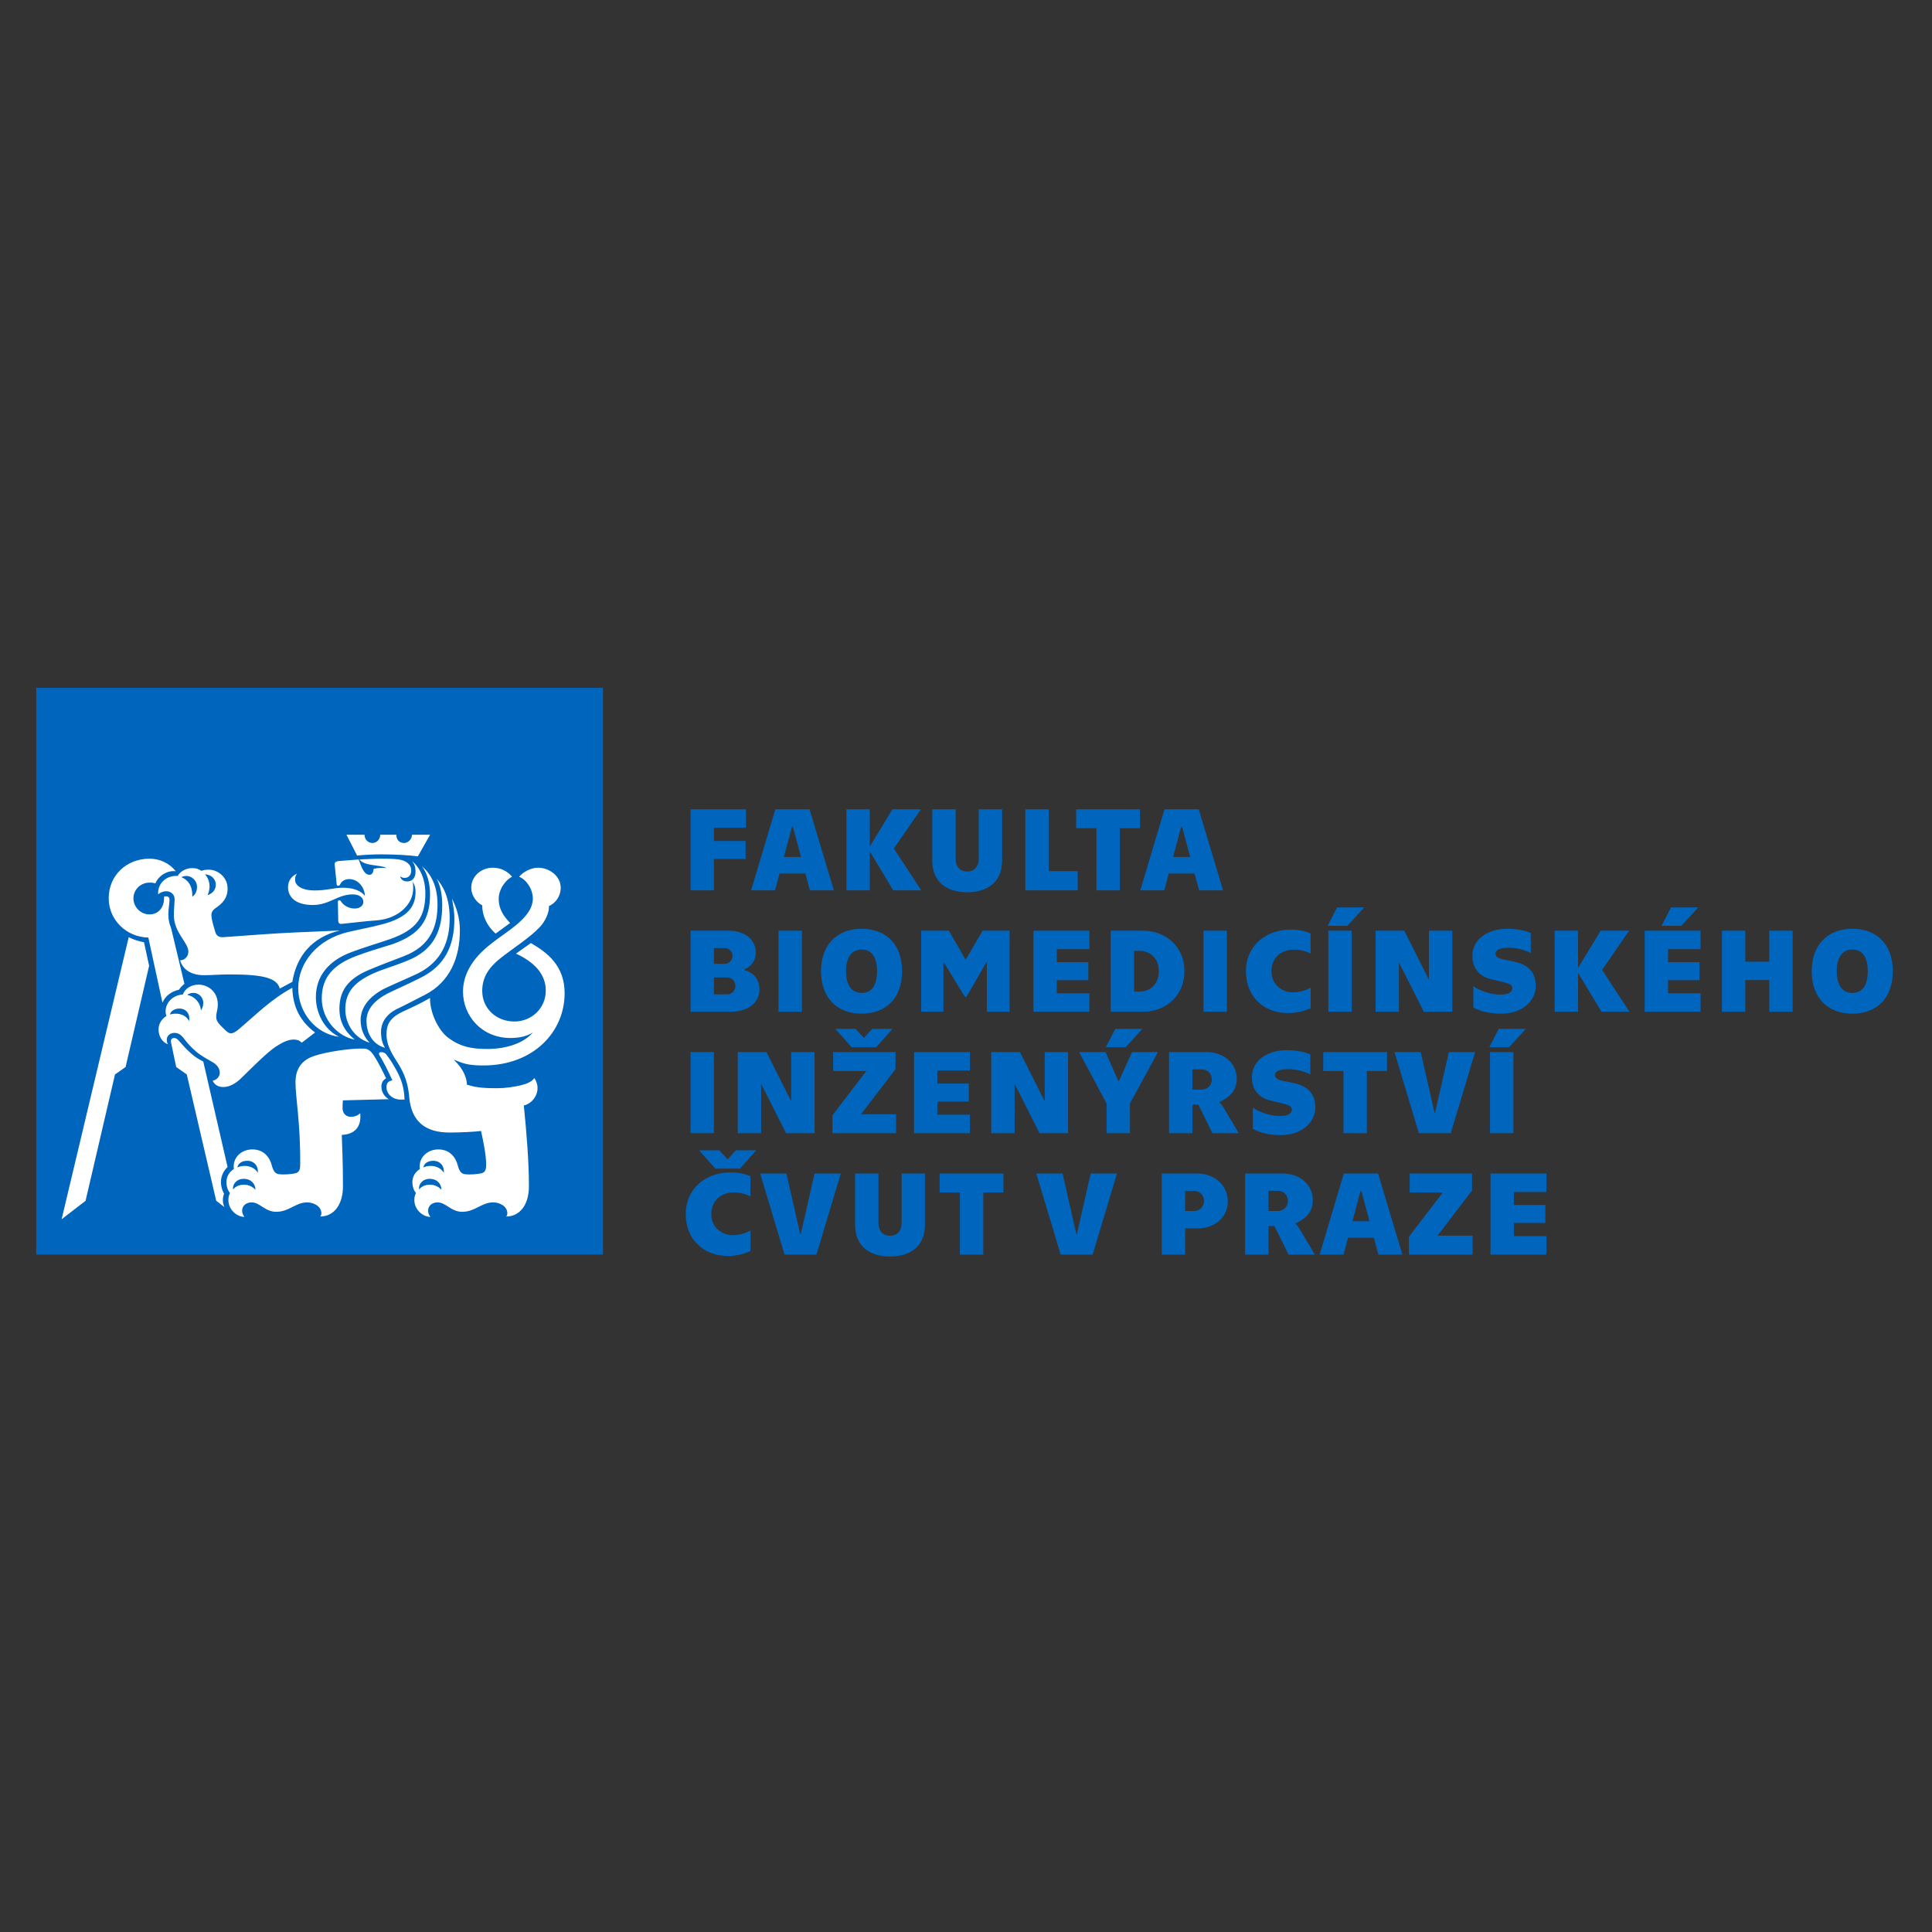 <?xml version="1.0" encoding="iso-8859-1"?>
<!-- Generator: Adobe Illustrator 27.5.0, SVG Export Plug-In . SVG Version: 6.00 Build 0)  -->
<svg version="1.1" id="Layer_1" xmlns="http://www.w3.org/2000/svg" xmlns:xlink="http://www.w3.org/1999/xlink" x="0px" y="0px"
	 viewBox="0 0 400 400" style="enable-background:new 0 0 400 400;" xml:space="preserve">
<rect x="0" y="0" width="400" height="400" fill="#333333" stroke="none"/>
<g>
	<rect x="7.5" y="142.412" style="fill:#0065BD;" width="117.339" height="117.339"/>
	<g>
		<path style="fill:#FFFFFF;" d="M102.604,193.296l3.006-2.194c-1.137-1.218-2.356-2.68-2.356-5.037
			c0-1.787,1.219-3.737,2.762-4.549c-0.812-0.975-2.113-1.867-3.98-1.867c-2.436,0-4.468,1.787-4.468,4.142
			c0,1.624,1.055,3.006,2.275,3.655C99.843,189.722,100.898,191.751,102.604,193.296 M86.52,177.293l2.518-4.469h-3.737
			c0,0.812-0.73,1.706-1.624,1.706c-0.975,0-1.624-0.65-1.624-1.706H78.72c0,0.975-0.73,1.706-1.623,1.706
			c-0.894,0-1.625-0.73-1.625-1.706h-3.737l2.194,4.305c1.706-0.161,3.33-0.242,4.955-0.242
			C81.89,176.887,84.489,177.049,86.52,177.293 M79.697,216.934c-0.406-0.73-0.812-1.625-0.812-3.249c0-2.113,1.218-3.9,3.817-5.037
			c1.707-0.812,3.006-1.543,5.281-2.68c5.361-2.762,7.228-7.961,7.228-13.323c0-2.68-0.73-4.793-1.624-6.581
			c0.245,1.463,0.488,2.682,0.488,4.143c0,5.606-1.949,9.749-7.067,12.266c-3.249,1.624-4.874,2.275-6.823,3.249
			c-2.762,1.462-4.306,3.331-4.306,5.606C75.878,214.172,77.34,216.285,79.697,216.934 M76.529,215.879
			c-0.894-0.895-1.869-2.519-1.869-4.631c0-2.681,1.787-4.955,4.955-6.581c2.764-1.3,4.386-1.95,6.823-3.087
			c5.118-2.518,6.661-6.824,6.661-11.453c0-4.469-1.463-6.743-2.679-8.206c0.892,1.707,1.137,3.737,1.137,5.444
			c0,4.955-1.463,9.26-7.231,11.534c-2.924,1.218-4.791,1.624-7.311,2.761c-3.979,1.87-5.522,4.063-5.522,7.311
			C71.493,212.06,73.44,214.984,76.529,215.879 M73.44,215.229c-1.38-1.137-3.167-3.005-3.167-6.336c0-3.493,1.461-6.092,6.01-8.042
			c2.925-1.218,4.468-1.787,7.23-2.843c5.85-2.193,7.068-6.499,7.068-10.724c0-4.06-1.463-6.418-3.249-7.961
			c1.056,1.3,1.705,3.494,1.705,5.767c0,5.361-2.03,8.368-7.797,10.399c-2.356,0.73-4.875,1.461-7.474,2.436
			c-4.712,1.787-7.148,4.386-7.148,8.773C66.618,211.249,70.111,214.661,73.44,215.229 M70.192,214.661
			c-3.249-1.625-4.793-5.118-4.793-8.206c0-4.468,2.762-7.635,7.393-9.342c2.843-1.055,5.118-1.705,7.961-2.679
			c5.524-1.95,7.311-4.549,7.311-9.504c0-2.844-1.055-5.279-2.762-6.661c0.57,0.649,0.732,1.461,0.732,2.193
			c0,1.381-0.732,2.03-1.787,2.03c-0.65,0-1.3-0.406-1.381-1.055c0.324,0.242,0.569,0.325,0.893,0.325
			c0.894,0,1.382-0.65,1.382-1.544c0-1.381-1.3-2.113-2.602-2.274c-1.137-0.163-2.355-0.163-3.734-0.163
			c-1.382,0-2.682,0.081-4.389,0.163c1.056,1.463,4.549,1.056,5.606,1.787c-0.893-0.08-1.787-0.08-2.68,0.162
			c0,0.57-0.243,1.219-0.812,1.219c-1.057,0-1.543-1.137-2.274-3.168l-4.144,0.326c-0.65,0.08-0.894,0.324-0.812,0.812l0.407,4.062
			c0,0.162,0.16,0.243,0.324,0.243c0.163,0,0.325-0.081,0.407-0.326c0.162-0.325,0.65-1.055,1.867-1.055
			c1.787,0,3.168,1.625,3.249,3.493c-0.65-0.892-2.113-1.706-4.549-1.706c-1.869,0-3.411,0.569-5.848,0.569
			c-2.602,0-4.063-0.975-4.063-2.193c0-0.569,0.081-0.895,0.405-1.3c-1.055,0.488-1.867,1.382-1.867,2.843
			c0,1.787,1.3,3.657,5.118,3.657c3.493,0,5.117-2.194,8.286-2.194c1.461,0,2.192,0.73,2.192,1.544c0,0.73-0.649,1.381-1.787,1.381
			c-1.38,0-2.355-0.73-2.842-1.463c-0.081-0.163-0.162-0.243-0.325-0.243c-0.244,0-0.326,0.162-0.326,0.325l0.081,3.899
			c0,0.488,0.244,0.732,0.812,0.65c2.438-0.244,4.957-0.569,7.311-0.73c4.386-0.406,7.393-3.332,7.393-6.581
			c0-0.488,0-0.894-0.081-1.381c0.407,0.65,0.569,1.3,0.569,2.112c0,3.006-1.624,5.281-6.824,6.662
			c-2.762,0.73-4.793,1.055-7.148,1.624c-6.256,1.463-10.317,6.255-10.317,11.617C61.743,209.543,65.237,214.011,70.192,214.661
			 M42.979,185.335c0.324-0.73,0.405-1.381,0.405-1.869c0-1.056-0.486-2.03-0.974-2.436c1.218,0,2.274,0.892,2.274,2.112
			C44.685,184.279,43.954,185.01,42.979,185.335 M57.926,204.668l2.598-1.381c0.894-5.442,4.144-9.26,9.83-10.641
			c-3.005,0.161-5.604,0.243-9.26,0.406c-3.9,0.162-10.316,0.65-14.785,0.975c-0.894,0.081-1.461-0.245-1.706-0.975
			c-0.244-0.812-0.73-2.356-0.812-3.249c-0.081-0.732,0.081-1.219,0.731-1.705c1.3-0.895,2.599-1.95,2.599-4.143
			c0-2.356-2.031-3.899-3.899-3.899c-0.65,0-1.137,0.08-1.543,0.242c-0.488-0.324-0.975-0.568-1.951-0.568
			c-1.38,0-2.598,0.894-2.923,1.624c-2.357-0.161-4.224,1.544-4.063,3.819c0.326-0.326,0.975-0.65,1.706-0.65
			c0.893,0,1.707,0.65,1.707,1.624c0,0.894-0.164,2.031-0.164,3.249c0,3.738,3.006,5.688,3.006,7.637
			c0,0.975-0.73,1.787-1.705,1.787c0.569,2.031,2.436,3.087,4.955,3.087c1.625,0,3.087-0.162,5.444-0.162
			C54.432,201.744,57.356,202.475,57.926,204.668 M82.946,227.658h0.812c-0.081-2.6-0.73-4.388-1.787-6.255
			c-0.569-1.056-1.3-2.193-1.869-2.926c-0.326-0.486-0.73-0.648-1.218-0.648c-0.325,0-0.569,0.242-0.325,0.648
			c0.649,1.056,1.543,2.682,2.68,5.199c-0.975,0.163-1.22,0.65-1.22,1.463C80.021,226.439,81.241,227.658,82.946,227.658
			 M39.81,185.659c0.081-2.274-0.892-3.493-2.273-4.062c0.242-0.081,0.568-0.244,1.056-0.244c1.055,0,2.192,0.895,2.192,2.276
			C40.785,184.36,40.54,185.172,39.81,185.659 M91.882,242.848c-0.325-0.73-1.381-1.461-2.68-1.461c-0.73,0-1.218,0.162-1.543,0.324
			c0.08-0.65,0.73-1.381,2.031-1.381C91.232,240.33,92.044,241.549,91.882,242.848 M91.393,246.342
			c-0.486-0.569-1.299-1.057-2.355-1.057c-1.3,0-1.95,0.569-2.274,0.976c-0.161-0.976,0.65-2.194,2.194-2.194
			C90.582,244.067,91.393,245.204,91.393,246.342 M33.636,207.591c0.568-1.381,1.869-2.355,3.411-2.679
			c0.326-0.489,0.73-0.894,1.138-1.219l-2.762-11.536c-0.325-0.811-0.568-1.623-0.568-2.762c0-1.217,0.243-2.436,0.243-3.085
			c0-0.569-0.325-0.73-0.65-0.73c-0.245,0-0.405,0-0.486,0.08v0.326c0,1.867-1.138,3.329-3.006,3.329
			c-1.869,0-3.331-1.543-3.331-3.329c0-1.787,1.463-3.251,3.331-3.251c0.325,0,0.73,0,1.218,0.163
			c0.569-1.461,2.356-2.762,4.224-2.518c-1.3-1.625-3.249-2.6-5.442-2.6c-4.712,0-8.448,3.413-8.448,8.206
			c0,4.467,3.655,8.042,8.204,8.123L33.636,207.591z M46.229,225.058c1.218,0,2.518-0.65,3.736-1.867
			c2.193-2.113,5.279-5.281,7.149-6.5c1.623-1.055,2.679-1.461,3.736-1.461c0.65,0,1.138,0.163,1.625,0.65l2.762-2.113
			c-3.168-2.356-4.629-5.443-4.713-9.26c-4.385,2.355-7.553,5.606-11.209,8.691c-0.65,0.489-0.975,0.73-1.544,0.73
			c-0.569,0-1.055-0.568-2.03-1.542c-0.812-0.812-0.975-1.3-0.975-1.867c0-0.975,0.324-1.301,0.324-2.6
			c0-2.599-2.029-4.062-3.979-4.062c-1.625,0-2.844,0.894-3.249,2.031c-2.193,0.162-3.575,1.787-3.575,3.492
			c0,0.407,0.083,0.733,0.163,0.975c-0.812,0.489-1.624,1.463-1.624,2.764c0,1.381,0.73,2.68,1.95,3.087
			c-0.163-0.244-0.244-0.569-0.244-0.975c0-0.73,0.65-1.381,1.544-1.381c0.732,0,1.218,0.244,1.787,0.894
			c0.732,0.975,1.463,1.869,2.679,2.924c1.139,0.976,2.438,1.624,3.657,2.356c0.732,0.487,1.3,1.137,1.3,2.112
			c0,0.65-0.488,1.381-1.463,1.625C44.44,224.652,45.254,225.058,46.229,225.058 M41.597,209.217
			c-0.081-1.625-1.299-2.923-2.844-3.249c0.244-0.164,0.651-0.406,1.3-0.406c1.138,0,2.031,0.974,2.031,2.028
			C42.086,208.405,41.841,208.811,41.597,209.217 M50.614,251.946c-0.324-0.406-0.486-0.812-0.486-1.3
			c0-0.974,0.812-1.705,1.95-1.705c1.787,0,2.762,1.95,5.117,1.95c2.682,0,3.981-1.95,6.418-1.95c1.219,0,2.925,0.732,2.925,2.275
			c0,0.244-0.081,0.488-0.244,0.65c2.762,0,4.712-2.356,4.712-6.256c0-5.442-0.163-7.636-0.243-10.641
			c2.112-0.081,4.142-1.138,3.818-4.468c-0.568,0.486-1.218,0.73-1.95,0.73c-0.975,0-1.705-0.73-1.705-1.787
			c0-0.489,0-1.057,0.081-1.625l9.503-0.244c-0.892-0.486-1.543-1.461-1.543-2.598c0-0.812,0.326-1.381,0.975-1.707
			c-0.894-1.867-1.624-3.329-2.518-4.711c-0.488-0.73-1.056-1.463-2.194-1.463c-2.518-0.081-7.635,0.65-10.235,1.544
			c-1.949,0.649-3.818,2.112-3.818,5.442c0,3.088,1.055,8.53,0.975,17.06c0,1.219-0.325,1.625-1.056,1.787
			c-0.65,0.163-2.357,0.325-3.413,0.163c-0.568-0.083-1.055-0.488-1.381-1.705c-0.406-1.707-1.624-3.413-4.06-3.413
			c-2.194,0-4.144,1.625-3.819,4.062c-1.056,0.65-1.545,1.707-1.545,2.68c0,0.975,0.326,1.787,0.732,2.275
			c-0.243,0.569-0.325,0.894-0.325,1.463C47.284,250.485,49.071,251.946,50.614,251.946 M39.16,211.411
			c-0.488-0.976-1.543-1.543-2.762-1.543c-0.488,0-0.893,0.081-1.219,0.162c0.163-0.65,0.894-1.218,1.951-1.218
			C38.511,208.811,39.405,209.868,39.16,211.411 M53.377,242.848c-0.324-0.73-1.381-1.461-2.682-1.461
			c-0.73,0-1.217,0.162-1.543,0.324c0.081-0.65,0.731-1.381,2.031-1.381C52.727,240.33,53.538,241.549,53.377,242.848
			 M46.471,249.916c-0.243-0.488-0.325-0.975-0.325-1.463c0-0.488,0.083-0.894,0.244-1.3c-0.406-0.732-0.65-1.543-0.65-2.437
			c0-1.218,0.568-2.355,1.38-3.087l-5.035-21.853c-0.814-0.406-1.625-0.893-2.276-1.463c-1.137-0.975-1.787-1.705-2.843-2.923
			c-0.324-0.325-0.568-0.488-0.892-0.488c-0.488,0-0.814,0.324-0.65,0.975l1.056,5.035l2.193,1.544l6.093,26.157L46.471,249.916z
			 M52.889,246.342c-0.489-0.569-1.3-1.057-2.356-1.057c-1.3,0-1.95,0.569-2.274,0.976c-0.163-0.976,0.649-2.194,2.194-2.194
			C52.077,244.067,52.889,245.204,52.889,246.342 M12.759,252.434l4.955-3.818l6.093-26.157l2.193-1.544l4.874-20.957l-1.055-4.873
			c-1.22-0.245-2.275-0.569-3.168-1.056L12.759,252.434z M89.119,251.946c-0.325-0.406-0.486-0.812-0.486-1.3
			c0-0.974,0.812-1.705,1.949-1.705c1.787,0,2.762,1.95,5.118,1.95c2.68,0,3.98-1.95,6.416-1.95c1.22,0,2.925,0.732,2.925,2.275
			c0,0.244-0.081,0.488-0.243,0.65c2.762,0,4.711-2.356,4.711-6.256c0-5.198-0.486-10.966-1.056-16.734
			c1.463-0.324,2.843-1.787,2.843-3.655c0-0.65-0.242-1.381-0.65-2.03c-0.407,0.569-1.138,1.056-2.355,1.381
			c-1.707,0.486-3.819,0.73-5.364,0.73c-3.493,0-4.629-0.244-6.253-0.73c-0.081-2.193-1.464-3.981-2.762-5.199
			c2.029,0.812,2.924,1.218,6.173,1.218c10.398,0,16.815-6.986,16.815-14.947c0-5.768-3.655-8.448-6.987-10.398l-3.087,2.193
			c3.737,1.705,6.173,4.223,6.173,7.636c0,3.736-3.004,6.418-6.497,6.418c-3.738,0-6.662-2.682-6.662-6.337
			c0-2.761,1.3-4.792,3.736-6.742c2.438-1.949,6.174-4.305,8.206-6.498c1.056-1.139,1.949-2.926,1.867-4.307
			c1.381-0.65,2.438-2.029,2.438-3.818c0-2.355-2.274-4.142-4.711-4.142c-1.464,0-3.087,0.892-3.901,1.867
			c1.464,0.569,2.845,2.518,2.845,4.549c0,1.707-1.055,3.169-2.275,4.386c-1.869,1.87-4.305,3.251-6.987,5.443
			c-3.248,2.68-5.199,5.849-5.199,9.423c0,4.955,3.819,9.586,9.829,9.586c1.95,0,3.494-0.406,4.632-1.138
			c-1.95,2.274-5.604,3.412-9.424,3.412c-3.33,0-5.604-0.489-8.042-2.274c-2.194-1.624-3.899-5.443-3.819-8.287
			c-1.787,1.057-3.898,2.03-5.684,2.843c-2.52,1.218-3.332,2.518-3.332,4.711c0,2.925,2.031,5.2,2.925,6.905
			c1.218,2.193,1.624,4.143,1.787,6.173c0.488,4.957,3.329,7.231,8.366,7.231c2.275,0,5.281-0.163,6.5-0.325
			c0.486,2.276,1.055,4.955,1.055,6.987c0,1.219-0.325,1.625-1.055,1.787c-0.651,0.163-2.357,0.325-3.414,0.163
			c-0.568-0.083-1.055-0.488-1.38-1.705c-0.407-1.707-1.624-3.413-4.062-3.413c-2.194,0-4.143,1.625-3.818,4.062
			c-1.056,0.65-1.545,1.707-1.545,2.68c0,0.975,0.326,1.787,0.73,2.275c-0.242,0.569-0.324,0.894-0.324,1.463
			C85.788,250.485,87.576,251.946,89.119,251.946"/>
		<path style="fill:#0065BD;" d="M308.593,259.75h11.578v-3.825h-6.739v-2.717h6.516v-3.726h-6.516v-2.691h6.739v-3.827h-11.578
			V259.75z M291.707,259.75h13.183v-3.923h-7.258l7.135-9.333v-3.53h-12.912v3.925h6.863l-7.011,9.16L291.707,259.75L291.707,259.75
			z M280.005,252.839l1.654-6.196h0.223l1.653,6.196H280.005z M285.387,259.75h4.963l-5.036-16.785h-7.086l-5.011,16.785h4.962
			l0.914-3.48h5.357L285.387,259.75z M262.627,250.716v-4.172h1.95c1.308,0,2.072,1.012,2.072,2.074
			c0,1.061-0.764,2.099-2.072,2.099L262.627,250.716L262.627,250.716z M257.788,259.75h4.839v-5.9h1.234l2.913,5.9h5.456
			l-3.087-5.183c-0.32-0.544-0.716-1.036-0.938-1.185l0.025-0.099c1.48-0.666,3.579-1.926,3.579-4.789
			c0-3.013-2.393-5.53-6.319-5.53h-7.702L257.788,259.75L257.788,259.75z M245.372,250.716v-4.147h1.899
			c1.061,0,2.025,0.888,2.025,2.072c0,1.211-0.963,2.075-2.025,2.075L245.372,250.716L245.372,250.716z M240.533,259.75h4.839v-5.43
			h2.467c3.926,0,6.369-2.494,6.369-5.579s-2.442-5.776-6.369-5.776h-7.306V259.75z M219.598,259.75h6.616l5.035-16.785h-5.431
			l-2.865,12.565h-0.098l-2.863-12.565h-5.431L219.598,259.75z M198.738,259.75h4.839V246.89h4.172v-3.925h-13.208v3.925h4.196
			L198.738,259.75L198.738,259.75z M184.271,260.145c3.95,0,7.233-1.9,7.233-6.59v-10.59h-4.837v10.147
			c0,1.899-1.037,2.74-2.395,2.74c-1.357,0-2.394-0.84-2.394-2.74v-10.147h-4.838v10.59
			C177.039,258.246,180.323,260.145,184.271,260.145 M162.425,259.75h6.615l5.037-16.785h-5.431l-2.864,12.565h-0.1l-2.863-12.565
			h-5.432L162.425,259.75z M150.699,260.024c2,0,3.678-0.52,4.692-1.037v-4.222c-0.963,0.519-2.075,0.963-3.828,0.963
			c-1.751,0-4.295-1.333-4.295-4.371c0-3.035,2.321-4.468,4.567-4.468c1.53,0,2.593,0.346,3.53,0.816v-4.173
			c-0.987-0.445-2.22-0.789-4.196-0.789c-4.962,0-9.185,3.258-9.185,8.614C141.984,256.715,145.762,260.024,150.699,260.024
			 M148.107,241.952h5.084l3.384-3.802h-4.198l-1.678,1.828h-0.098l-1.679-1.828h-4.196L148.107,241.952z"/>
		<path style="fill:#0065BD;" d="M308.492,234.614h4.839v-16.787h-4.839V234.614z M308.344,216.815h4.098l3.481-3.802h-5.628
			L308.344,216.815z M293.755,234.614h6.616l5.035-16.787h-5.431l-2.864,12.566h-0.098l-2.864-12.566h-5.431L293.755,234.614z
			 M278.154,234.614h4.838v-12.861h4.173v-3.925h-13.208v3.925h4.197L278.154,234.614L278.154,234.614z M265.192,235.009
			c4.592,0,7.135-2.888,7.135-5.679c0-2.74-1.408-4.344-4.148-5.011c-1.11-0.27-1.728-0.369-2.568-0.543
			c-1.135-0.248-1.628-0.568-1.628-1.211c0-0.74,0.839-1.21,2.715-1.21c2.049,0,3.751,0.642,4.591,1.111v-4.173
			c-1.086-0.469-2.864-0.864-4.839-0.864c-4.172,0-7.257,2.197-7.257,5.604c0,2.592,1.456,4.221,3.728,4.79
			c1.26,0.319,1.926,0.469,3.013,0.739c0.913,0.221,1.53,0.519,1.53,1.185c0,0.841-0.889,1.31-2.518,1.31
			c-2.222,0-4.468-0.963-5.554-1.729v4.395C260.749,234.49,262.675,235.009,265.192,235.009 M246.876,225.579v-4.173h1.95
			c1.308,0,2.074,1.014,2.074,2.075c0,1.061-0.766,2.099-2.074,2.099L246.876,225.579L246.876,225.579z M242.038,234.614h4.838v-5.9
			h1.234l2.913,5.9h5.456l-3.087-5.184c-0.321-0.544-0.716-1.037-0.938-1.185l0.025-0.1c1.481-0.666,3.58-1.926,3.58-4.79
			c0-3.011-2.394-5.529-6.319-5.529h-7.702L242.038,234.614L242.038,234.614z M229.101,234.614h4.839v-6.147l5.802-10.64h-5.359
			l-2.74,5.999h-0.098l-2.641-5.999h-5.481l5.677,10.64L229.101,234.614L229.101,234.614z M228.953,216.815h4.098l3.481-3.802
			h-5.629L228.953,216.815z M205.23,234.614h4.839v-10.072h0.074l5.086,10.072h5.899v-16.787h-4.838v10.023h-0.074l-5.035-10.023
			h-5.951L205.23,234.614L205.23,234.614z M189.234,234.614h11.579v-3.826h-6.74v-2.716h6.516v-3.728h-6.516v-2.69h6.74v-3.827
			h-11.579L189.234,234.614L189.234,234.614z M172.349,234.614h13.183v-3.925h-7.258l7.134-9.332v-3.53h-12.909v3.925h6.863
			l-7.011,9.158L172.349,234.614L172.349,234.614z M176.323,216.815h5.085l3.381-3.802h-4.196l-1.679,1.827h-0.1l-1.678-1.827
			h-4.197L176.323,216.815z M152.747,234.614h4.839v-10.072h0.076l5.084,10.072h5.899v-16.787h-4.839v10.023h-0.073l-5.037-10.023
			h-5.949V234.614z M142.972,234.614h4.839v-16.787h-4.839V234.614z"/>
		<path style="fill:#0065BD;" d="M383.514,205.575c-2.149,0-3.234-1.729-3.234-4.493c0-2.765,1.085-4.493,3.234-4.493
			c2.173,0,3.183,1.727,3.183,4.493C386.697,203.846,385.686,205.575,383.514,205.575 M383.514,209.87
			c5.011,0,8.37-3.184,8.37-8.788c0-5.603-3.359-8.789-8.37-8.789c-4.988,0-8.418,3.186-8.418,8.789
			C375.096,206.686,378.526,209.87,383.514,209.87 M356.506,192.688v16.788h4.839v-6.567h4.961v6.567h4.839v-16.788h-4.839v6.42
			h-4.961v-6.42H356.506z M340.511,209.475h11.577v-3.827h-6.741v-2.715h6.518v-3.727h-6.518v-2.691h6.741v-3.827h-11.577V209.475z
			 M344.016,191.676h4.096l3.483-3.8h-5.629L344.016,191.676z M337.375,209.475l-5.677-8.666l5.603-8.122h-5.9l-4.691,7.727v-7.726
			h-4.839v16.788h4.839v-8.072l4.864,8.072L337.375,209.475L337.375,209.475z M310.837,209.87c4.593,0,7.134-2.888,7.134-5.677
			c0-2.74-1.406-4.345-4.146-5.012c-1.111-0.271-1.727-0.37-2.567-0.543c-1.135-0.247-1.63-0.569-1.63-1.21
			c0-0.741,0.84-1.21,2.716-1.21c2.049,0,3.751,0.642,4.591,1.11v-4.172c-1.086-0.47-2.864-0.865-4.838-0.865
			c-4.173,0-7.258,2.198-7.258,5.604c0,2.593,1.456,4.222,3.728,4.79c1.259,0.321,1.926,0.469,3.011,0.74
			c0.914,0.223,1.531,0.518,1.531,1.185c0,0.839-0.888,1.309-2.518,1.309c-2.221,0-4.468-0.963-5.553-1.728v4.394
			C306.395,209.351,308.319,209.87,310.837,209.87 M284.794,209.475h4.837v-10.072h0.074l5.086,10.072h5.9v-16.787h-4.839v10.023
			h-0.075l-5.035-10.023h-5.949L284.794,209.475L284.794,209.475z M275.018,209.475h4.837v-16.787h-4.837V209.475z M274.871,191.676
			h4.098l3.481-3.8h-5.629L274.871,191.676z M266.673,209.746c2.001,0,3.68-0.518,4.693-1.036v-4.222
			c-0.963,0.519-2.075,0.963-3.828,0.963c-1.753,0-4.295-1.333-4.295-4.37c0-3.036,2.321-4.467,4.568-4.467
			c1.53,0,2.593,0.345,3.531,0.815v-4.173c-0.988-0.443-2.222-0.79-4.197-0.79c-4.962,0-9.183,3.259-9.183,8.615
			C257.96,206.438,261.737,209.746,266.673,209.746 M249.172,209.475h4.839v-16.787h-4.839V209.475z M234.805,205.303v-8.441h1.012
			c2.32,0,4.098,1.505,4.098,4.221s-1.778,4.221-4.098,4.221H234.805z M229.966,209.475h6.64c4.815,0,8.616-3.333,8.616-8.394
			c0-5.06-3.8-8.394-8.616-8.394h-6.64V209.475z M213.969,209.475h11.579v-3.827h-6.74v-2.715h6.518v-3.727h-6.518v-2.691h6.74
			v-3.827h-11.579L213.969,209.475L213.969,209.475z M190.715,209.475h4.616V199.23h0.074l4.345,7.135h0.346l4.147-7.159h0.074
			v10.27h4.714v-16.787h-5.602l-3.457,5.951h-0.073l-3.455-5.951h-5.728L190.715,209.475L190.715,209.475z M178.396,205.575
			c-2.148,0-3.232-1.729-3.232-4.493c0-2.765,1.085-4.493,3.232-4.493c2.175,0,3.185,1.727,3.185,4.493
			C181.581,203.846,180.571,205.575,178.396,205.575 M178.396,209.87c5.013,0,8.369-3.184,8.369-8.788
			c0-5.603-3.356-8.789-8.369-8.789c-4.986,0-8.417,3.186-8.417,8.789C169.979,206.686,173.41,209.87,178.396,209.87
			 M161.19,209.475h4.839v-16.787h-4.839V209.475z M147.811,205.871v-3.506h2.74c1.035,0,1.703,0.865,1.703,1.728
			c0,0.963-0.668,1.778-1.703,1.778C150.551,205.871,147.811,205.871,147.811,205.871z M147.811,199.551v-3.258h2.22
			c0.987,0,1.63,0.765,1.63,1.629s-0.643,1.629-1.63,1.629H147.811z M142.972,209.475h8.22c4.32,0,6.05-2.419,6.05-4.542
			c0-2.84-1.926-3.778-3.186-4.099v-0.098c1.135-0.445,2.419-1.507,2.419-3.555c0-2.32-1.852-4.494-5.703-4.494h-7.8
			L142.972,209.475L142.972,209.475z"/>
		<path style="fill:#0065BD;" d="M242.878,177.425l1.653-6.196h0.223l1.654,6.196H242.878z M248.261,184.339h4.961l-5.036-16.788
			h-7.085l-5.012,16.788h4.961l0.914-3.481h5.358L248.261,184.339z M227.005,184.339h4.838v-12.863h4.172v-3.925h-13.207v3.925
			h4.197L227.005,184.339L227.005,184.339z M212.292,184.339h10.838v-3.975h-6V167.55h-4.838V184.339z M200.245,184.733
			c3.95,0,7.234-1.901,7.234-6.591V167.55h-4.839v10.146c0,1.901-1.037,2.739-2.395,2.739s-2.394-0.839-2.394-2.739V167.55h-4.839
			v10.591C193.012,182.831,196.295,184.733,200.245,184.733 M190.741,184.339l-5.678-8.666l5.606-8.122h-5.9l-4.692,7.727v-7.727
			h-4.838v16.788h4.838v-8.073l4.862,8.073H190.741z M162.302,177.425l1.653-6.196h0.223l1.655,6.196H162.302z M167.682,184.339
			h4.964l-5.037-16.788h-7.085l-5.012,16.788h4.961l0.915-3.481h5.357L167.682,184.339z M142.972,167.55v16.788h4.839v-6.494h6.566
			v-3.728h-6.566v-2.74h6.641v-3.827C154.452,167.55,142.972,167.55,142.972,167.55z"/>
	</g>
</g>
</svg>

